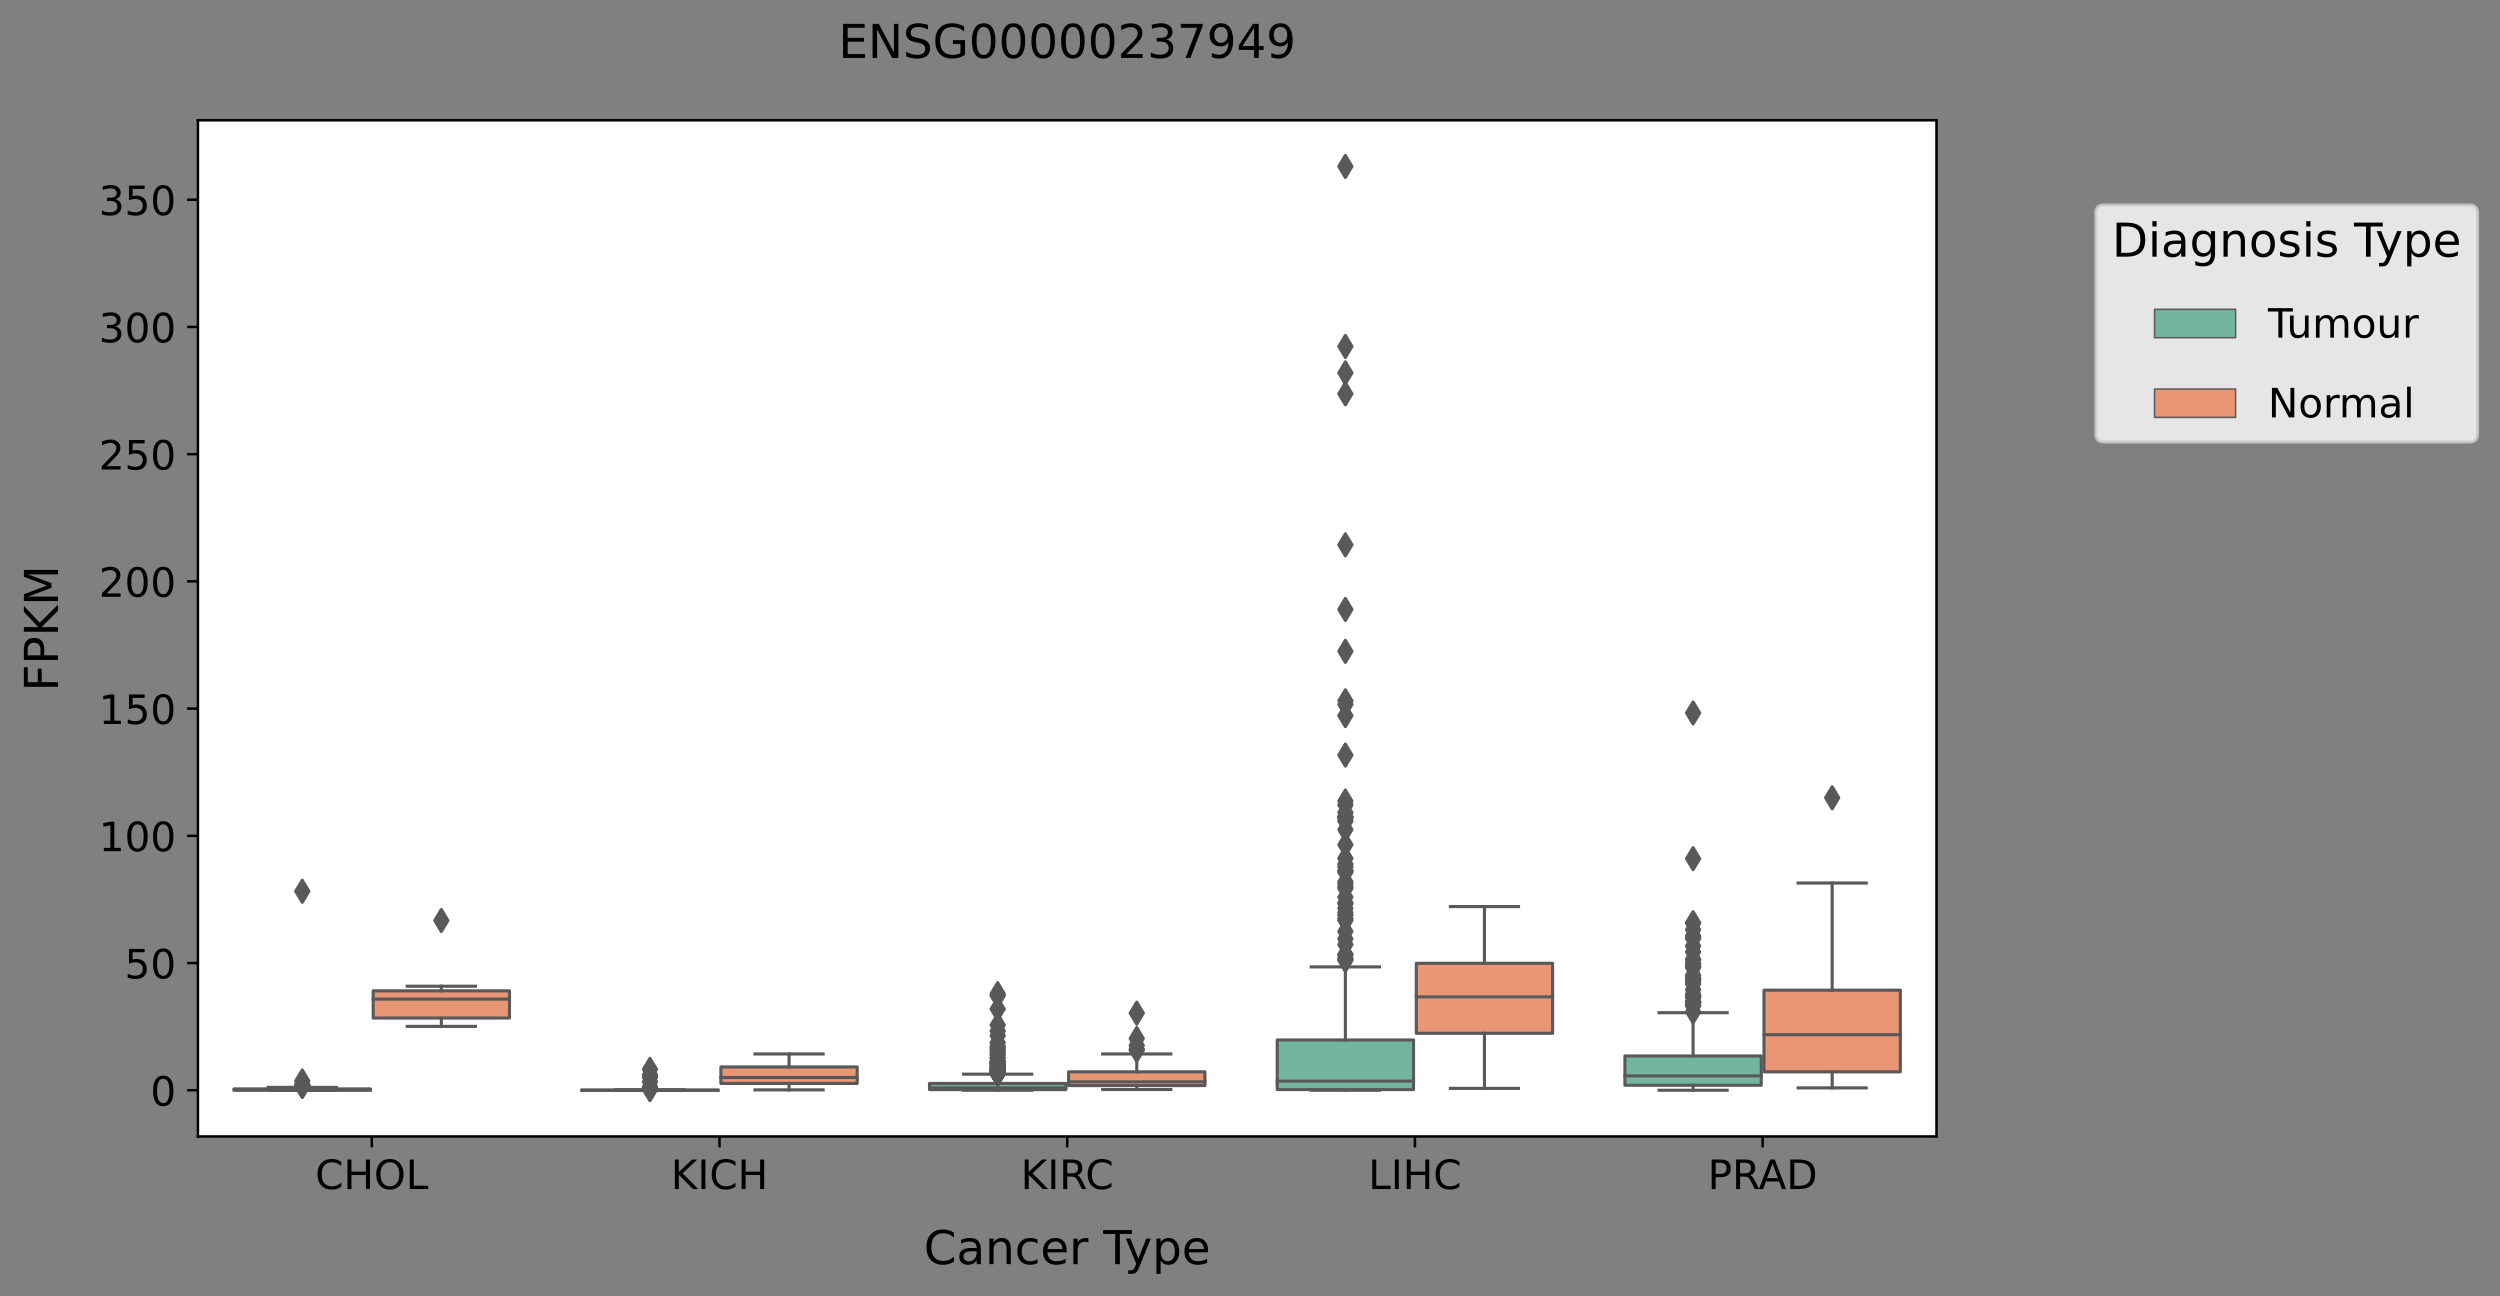 <?xml version="1.0" encoding="utf-8" standalone="no"?>
<!DOCTYPE svg PUBLIC "-//W3C//DTD SVG 1.1//EN"
  "http://www.w3.org/Graphics/SVG/1.1/DTD/svg11.dtd">
<!-- Created with matplotlib (https://matplotlib.org/) -->
<svg height="416.056pt" version="1.1" viewBox="0 0 802.398 416.056" width="802.398pt" xmlns="http://www.w3.org/2000/svg" xmlns:xlink="http://www.w3.org/1999/xlink">
 <rect x="0" y="0" width="802.398" height="416.056" fill="#808080" stroke="none"/>
 <defs>
  <style type="text/css">*{stroke-linecap:butt;stroke-linejoin:round;}</style>
 </defs>
 <g id="figure_1">
  <g id="patch_1">
   <path d="M 0 416.056 
L 802.398 416.056 
L 802.398 0 
L 0 0 
z
" style="fill:none;"/>
  </g>
  <g id="axes_1">
   <g id="patch_2">
    <path d="M 63.531 364.758 
L 621.531 364.758 
L 621.531 38.598 
L 63.531 38.598 
z
" style="fill:#ffffff;"/>
   </g>
   <g id="patch_3">
    <path clip-path="url(#p7cd3b9d5e6)" d="M 75.137 349.905 
L 118.885 349.905 
L 118.885 349.492 
L 75.137 349.492 
L 75.137 349.905 
z
" style="fill:#72b6a1;stroke:#595959;stroke-linejoin:miter;"/>
   </g>
   <g id="patch_4">
    <path clip-path="url(#p7cd3b9d5e6)" d="M 119.777 326.745 
L 163.525 326.745 
L 163.525 318.019 
L 119.777 318.019 
L 119.777 326.745 
z
" style="fill:#e99675;stroke:#595959;stroke-linejoin:miter;"/>
   </g>
   <g id="patch_5">
    <path clip-path="url(#p7cd3b9d5e6)" d="M 186.737 349.932 
L 230.485 349.932 
L 230.485 349.856 
L 186.737 349.856 
L 186.737 349.932 
z
" style="fill:#72b6a1;stroke:#595959;stroke-linejoin:miter;"/>
   </g>
   <g id="patch_6">
    <path clip-path="url(#p7cd3b9d5e6)" d="M 231.377 347.745 
L 275.125 347.745 
L 275.125 342.456 
L 231.377 342.456 
L 231.377 347.745 
z
" style="fill:#e99675;stroke:#595959;stroke-linejoin:miter;"/>
   </g>
   <g id="patch_7">
    <path clip-path="url(#p7cd3b9d5e6)" d="M 298.337 349.733 
L 342.085 349.733 
L 342.085 347.741 
L 298.337 347.741 
L 298.337 349.733 
z
" style="fill:#72b6a1;stroke:#595959;stroke-linejoin:miter;"/>
   </g>
   <g id="patch_8">
    <path clip-path="url(#p7cd3b9d5e6)" d="M 342.977 348.418 
L 386.725 348.418 
L 386.725 344.011 
L 342.977 344.011 
L 342.977 348.418 
z
" style="fill:#e99675;stroke:#595959;stroke-linejoin:miter;"/>
   </g>
   <g id="patch_9">
    <path clip-path="url(#p7cd3b9d5e6)" d="M 409.937 349.718 
L 453.685 349.718 
L 453.685 333.78 
L 409.937 333.78 
L 409.937 349.718 
z
" style="fill:#72b6a1;stroke:#595959;stroke-linejoin:miter;"/>
   </g>
   <g id="patch_10">
    <path clip-path="url(#p7cd3b9d5e6)" d="M 454.577 331.654 
L 498.325 331.654 
L 498.325 309.187 
L 454.577 309.187 
L 454.577 331.654 
z
" style="fill:#e99675;stroke:#595959;stroke-linejoin:miter;"/>
   </g>
   <g id="patch_11">
    <path clip-path="url(#p7cd3b9d5e6)" d="M 521.537 348.326 
L 565.285 348.326 
L 565.285 338.929 
L 521.537 338.929 
L 521.537 348.326 
z
" style="fill:#72b6a1;stroke:#595959;stroke-linejoin:miter;"/>
   </g>
   <g id="patch_12">
    <path clip-path="url(#p7cd3b9d5e6)" d="M 566.177 344.016 
L 609.925 344.016 
L 609.925 317.802 
L 566.177 317.802 
L 566.177 344.016 
z
" style="fill:#e99675;stroke:#595959;stroke-linejoin:miter;"/>
   </g>
   <g id="patch_13">
    <path clip-path="url(#p7cd3b9d5e6)" d="M 119.331 349.932 
L 119.331 349.932 
L 119.331 349.932 
L 119.331 349.932 
z
" style="fill:#72b6a1;stroke:#595959;stroke-linejoin:miter;stroke-width:0.5;"/>
   </g>
   <g id="patch_14">
    <path clip-path="url(#p7cd3b9d5e6)" d="M 119.331 349.932 
L 119.331 349.932 
L 119.331 349.932 
L 119.331 349.932 
z
" style="fill:#e99675;stroke:#595959;stroke-linejoin:miter;stroke-width:0.5;"/>
   </g>
   <g id="matplotlib.axis_1">
    <g id="xtick_1">
     <g id="line2d_1">
      <defs>
       <path d="M 0 0 
L 0 3.5 
" id="m4499b70fcc" style="stroke:#000000;stroke-width:0.8;"/>
      </defs>
      <g>
       <use style="stroke:#000000;stroke-width:0.8;" x="119.331" xlink:href="#m4499b70fcc" y="364.758"/>
      </g>
     </g>
     <g id="text_1">
      <!-- CHOL -->
      <g transform="translate(101.165 381.636)scale(0.13 -0.13)">
       <defs>
        <path d="M 64.406 67.281 
L 64.406 56.891 
Q 59.422 61.531 53.781 63.812 
Q 48.141 66.109 41.797 66.109 
Q 29.297 66.109 22.656 58.469 
Q 16.016 50.828 16.016 36.375 
Q 16.016 21.969 22.656 14.328 
Q 29.297 6.688 41.797 6.688 
Q 48.141 6.688 53.781 8.984 
Q 59.422 11.281 64.406 15.922 
L 64.406 5.609 
Q 59.234 2.094 53.438 0.328 
Q 47.656 -1.422 41.219 -1.422 
Q 24.656 -1.422 15.125 8.703 
Q 5.609 18.844 5.609 36.375 
Q 5.609 53.953 15.125 64.078 
Q 24.656 74.219 41.219 74.219 
Q 47.75 74.219 53.531 72.484 
Q 59.328 70.75 64.406 67.281 
z
" id="DejaVuSans-67"/>
        <path d="M 9.812 72.906 
L 19.672 72.906 
L 19.672 43.016 
L 55.516 43.016 
L 55.516 72.906 
L 65.375 72.906 
L 65.375 0 
L 55.516 0 
L 55.516 34.719 
L 19.672 34.719 
L 19.672 0 
L 9.812 0 
z
" id="DejaVuSans-72"/>
        <path d="M 39.406 66.219 
Q 28.656 66.219 22.328 58.203 
Q 16.016 50.203 16.016 36.375 
Q 16.016 22.609 22.328 14.594 
Q 28.656 6.594 39.406 6.594 
Q 50.141 6.594 56.422 14.594 
Q 62.703 22.609 62.703 36.375 
Q 62.703 50.203 56.422 58.203 
Q 50.141 66.219 39.406 66.219 
z
M 39.406 74.219 
Q 54.734 74.219 63.906 63.938 
Q 73.094 53.656 73.094 36.375 
Q 73.094 19.141 63.906 8.859 
Q 54.734 -1.422 39.406 -1.422 
Q 24.031 -1.422 14.812 8.828 
Q 5.609 19.094 5.609 36.375 
Q 5.609 53.656 14.812 63.938 
Q 24.031 74.219 39.406 74.219 
z
" id="DejaVuSans-79"/>
        <path d="M 9.812 72.906 
L 19.672 72.906 
L 19.672 8.297 
L 55.172 8.297 
L 55.172 0 
L 9.812 0 
z
" id="DejaVuSans-76"/>
       </defs>
       <use xlink:href="#DejaVuSans-67"/>
       <use x="69.824" xlink:href="#DejaVuSans-72"/>
       <use x="145.02" xlink:href="#DejaVuSans-79"/>
       <use x="223.73" xlink:href="#DejaVuSans-76"/>
      </g>
     </g>
    </g>
    <g id="xtick_2">
     <g id="line2d_2">
      <g>
       <use style="stroke:#000000;stroke-width:0.8;" x="230.931" xlink:href="#m4499b70fcc" y="364.758"/>
      </g>
     </g>
     <g id="text_2">
      <!-- KICH -->
      <g transform="translate(215.324 381.636)scale(0.13 -0.13)">
       <defs>
        <path d="M 9.812 72.906 
L 19.672 72.906 
L 19.672 42.094 
L 52.391 72.906 
L 65.094 72.906 
L 28.906 38.922 
L 67.672 0 
L 54.688 0 
L 19.672 35.109 
L 19.672 0 
L 9.812 0 
z
" id="DejaVuSans-75"/>
        <path d="M 9.812 72.906 
L 19.672 72.906 
L 19.672 0 
L 9.812 0 
z
" id="DejaVuSans-73"/>
       </defs>
       <use xlink:href="#DejaVuSans-75"/>
       <use x="65.576" xlink:href="#DejaVuSans-73"/>
       <use x="95.068" xlink:href="#DejaVuSans-67"/>
       <use x="164.893" xlink:href="#DejaVuSans-72"/>
      </g>
     </g>
    </g>
    <g id="xtick_3">
     <g id="line2d_3">
      <g>
       <use style="stroke:#000000;stroke-width:0.8;" x="342.531" xlink:href="#m4499b70fcc" y="364.758"/>
      </g>
     </g>
     <g id="text_3">
      <!-- KIRC -->
      <g transform="translate(327.621 381.636)scale(0.13 -0.13)">
       <defs>
        <path d="M 44.391 34.188 
Q 47.562 33.109 50.562 29.594 
Q 53.562 26.078 56.594 19.922 
L 66.609 0 
L 56 0 
L 46.688 18.703 
Q 43.062 26.031 39.672 28.422 
Q 36.281 30.812 30.422 30.812 
L 19.672 30.812 
L 19.672 0 
L 9.812 0 
L 9.812 72.906 
L 32.078 72.906 
Q 44.578 72.906 50.734 67.672 
Q 56.891 62.453 56.891 51.906 
Q 56.891 45.016 53.688 40.469 
Q 50.484 35.938 44.391 34.188 
z
M 19.672 64.797 
L 19.672 38.922 
L 32.078 38.922 
Q 39.203 38.922 42.844 42.219 
Q 46.484 45.516 46.484 51.906 
Q 46.484 58.297 42.844 61.547 
Q 39.203 64.797 32.078 64.797 
z
" id="DejaVuSans-82"/>
       </defs>
       <use xlink:href="#DejaVuSans-75"/>
       <use x="65.576" xlink:href="#DejaVuSans-73"/>
       <use x="95.068" xlink:href="#DejaVuSans-82"/>
       <use x="159.551" xlink:href="#DejaVuSans-67"/>
      </g>
     </g>
    </g>
    <g id="xtick_4">
     <g id="line2d_4">
      <g>
       <use style="stroke:#000000;stroke-width:0.8;" x="454.131" xlink:href="#m4499b70fcc" y="364.758"/>
      </g>
     </g>
     <g id="text_4">
      <!-- LIHC -->
      <g transform="translate(439.165 381.636)scale(0.13 -0.13)">
       <use xlink:href="#DejaVuSans-76"/>
       <use x="55.713" xlink:href="#DejaVuSans-73"/>
       <use x="85.205" xlink:href="#DejaVuSans-72"/>
       <use x="160.4" xlink:href="#DejaVuSans-67"/>
      </g>
     </g>
    </g>
    <g id="xtick_5">
     <g id="line2d_5">
      <g>
       <use style="stroke:#000000;stroke-width:0.8;" x="565.731" xlink:href="#m4499b70fcc" y="364.758"/>
      </g>
     </g>
     <g id="text_5">
      <!-- PRAD -->
      <g transform="translate(548.104 381.636)scale(0.13 -0.13)">
       <defs>
        <path d="M 19.672 64.797 
L 19.672 37.406 
L 32.078 37.406 
Q 38.969 37.406 42.719 40.969 
Q 46.484 44.531 46.484 51.125 
Q 46.484 57.672 42.719 61.234 
Q 38.969 64.797 32.078 64.797 
z
M 9.812 72.906 
L 32.078 72.906 
Q 44.344 72.906 50.609 67.359 
Q 56.891 61.812 56.891 51.125 
Q 56.891 40.328 50.609 34.812 
Q 44.344 29.297 32.078 29.297 
L 19.672 29.297 
L 19.672 0 
L 9.812 0 
z
" id="DejaVuSans-80"/>
        <path d="M 34.188 63.188 
L 20.797 26.906 
L 47.609 26.906 
z
M 28.609 72.906 
L 39.797 72.906 
L 67.578 0 
L 57.328 0 
L 50.688 18.703 
L 17.828 18.703 
L 11.188 0 
L 0.781 0 
z
" id="DejaVuSans-65"/>
        <path d="M 19.672 64.797 
L 19.672 8.109 
L 31.594 8.109 
Q 46.688 8.109 53.688 14.938 
Q 60.688 21.781 60.688 36.531 
Q 60.688 51.172 53.688 57.984 
Q 46.688 64.797 31.594 64.797 
z
M 9.812 72.906 
L 30.078 72.906 
Q 51.266 72.906 61.172 64.094 
Q 71.094 55.281 71.094 36.531 
Q 71.094 17.672 61.125 8.828 
Q 51.172 0 30.078 0 
L 9.812 0 
z
" id="DejaVuSans-68"/>
       </defs>
       <use xlink:href="#DejaVuSans-80"/>
       <use x="60.303" xlink:href="#DejaVuSans-82"/>
       <use x="125.785" xlink:href="#DejaVuSans-65"/>
       <use x="194.193" xlink:href="#DejaVuSans-68"/>
      </g>
     </g>
    </g>
    <g id="text_6">
     <!-- Cancer Type -->
     <g transform="translate(296.515 405.737)scale(0.15 -0.15)">
      <defs>
       <path d="M 34.281 27.484 
Q 23.391 27.484 19.188 25 
Q 14.984 22.516 14.984 16.5 
Q 14.984 11.719 18.141 8.906 
Q 21.297 6.109 26.703 6.109 
Q 34.188 6.109 38.703 11.406 
Q 43.219 16.703 43.219 25.484 
L 43.219 27.484 
z
M 52.203 31.203 
L 52.203 0 
L 43.219 0 
L 43.219 8.297 
Q 40.141 3.328 35.547 0.953 
Q 30.953 -1.422 24.312 -1.422 
Q 15.922 -1.422 10.953 3.297 
Q 6 8.016 6 15.922 
Q 6 25.141 12.172 29.828 
Q 18.359 34.516 30.609 34.516 
L 43.219 34.516 
L 43.219 35.406 
Q 43.219 41.609 39.141 45 
Q 35.062 48.391 27.688 48.391 
Q 23 48.391 18.547 47.266 
Q 14.109 46.141 10.016 43.891 
L 10.016 52.203 
Q 14.938 54.109 19.578 55.047 
Q 24.219 56 28.609 56 
Q 40.484 56 46.344 49.844 
Q 52.203 43.703 52.203 31.203 
z
" id="DejaVuSans-97"/>
       <path d="M 54.891 33.016 
L 54.891 0 
L 45.906 0 
L 45.906 32.719 
Q 45.906 40.484 42.875 44.328 
Q 39.844 48.188 33.797 48.188 
Q 26.516 48.188 22.312 43.547 
Q 18.109 38.922 18.109 30.906 
L 18.109 0 
L 9.078 0 
L 9.078 54.688 
L 18.109 54.688 
L 18.109 46.188 
Q 21.344 51.125 25.703 53.562 
Q 30.078 56 35.797 56 
Q 45.219 56 50.047 50.172 
Q 54.891 44.344 54.891 33.016 
z
" id="DejaVuSans-110"/>
       <path d="M 48.781 52.594 
L 48.781 44.188 
Q 44.969 46.297 41.141 47.344 
Q 37.312 48.391 33.406 48.391 
Q 24.656 48.391 19.812 42.844 
Q 14.984 37.312 14.984 27.297 
Q 14.984 17.281 19.812 11.734 
Q 24.656 6.203 33.406 6.203 
Q 37.312 6.203 41.141 7.25 
Q 44.969 8.297 48.781 10.406 
L 48.781 2.094 
Q 45.016 0.344 40.984 -0.531 
Q 36.969 -1.422 32.422 -1.422 
Q 20.062 -1.422 12.781 6.344 
Q 5.516 14.109 5.516 27.297 
Q 5.516 40.672 12.859 48.328 
Q 20.219 56 33.016 56 
Q 37.156 56 41.109 55.141 
Q 45.062 54.297 48.781 52.594 
z
" id="DejaVuSans-99"/>
       <path d="M 56.203 29.594 
L 56.203 25.203 
L 14.891 25.203 
Q 15.484 15.922 20.484 11.062 
Q 25.484 6.203 34.422 6.203 
Q 39.594 6.203 44.453 7.469 
Q 49.312 8.734 54.109 11.281 
L 54.109 2.781 
Q 49.266 0.734 44.188 -0.344 
Q 39.109 -1.422 33.891 -1.422 
Q 20.797 -1.422 13.156 6.188 
Q 5.516 13.812 5.516 26.812 
Q 5.516 40.234 12.766 48.109 
Q 20.016 56 32.328 56 
Q 43.359 56 49.781 48.891 
Q 56.203 41.797 56.203 29.594 
z
M 47.219 32.234 
Q 47.125 39.594 43.094 43.984 
Q 39.062 48.391 32.422 48.391 
Q 24.906 48.391 20.391 44.141 
Q 15.875 39.891 15.188 32.172 
z
" id="DejaVuSans-101"/>
       <path d="M 41.109 46.297 
Q 39.594 47.172 37.812 47.578 
Q 36.031 48 33.891 48 
Q 26.266 48 22.188 43.047 
Q 18.109 38.094 18.109 28.812 
L 18.109 0 
L 9.078 0 
L 9.078 54.688 
L 18.109 54.688 
L 18.109 46.188 
Q 20.953 51.172 25.484 53.578 
Q 30.031 56 36.531 56 
Q 37.453 56 38.578 55.875 
Q 39.703 55.766 41.062 55.516 
z
" id="DejaVuSans-114"/>
       <path id="DejaVuSans-32"/>
       <path d="M -0.297 72.906 
L 61.375 72.906 
L 61.375 64.594 
L 35.5 64.594 
L 35.5 0 
L 25.594 0 
L 25.594 64.594 
L -0.297 64.594 
z
" id="DejaVuSans-84"/>
       <path d="M 32.172 -5.078 
Q 28.375 -14.844 24.75 -17.812 
Q 21.141 -20.797 15.094 -20.797 
L 7.906 -20.797 
L 7.906 -13.281 
L 13.188 -13.281 
Q 16.891 -13.281 18.938 -11.516 
Q 21 -9.766 23.484 -3.219 
L 25.094 0.875 
L 2.984 54.688 
L 12.5 54.688 
L 29.594 11.922 
L 46.688 54.688 
L 56.203 54.688 
z
" id="DejaVuSans-121"/>
       <path d="M 18.109 8.203 
L 18.109 -20.797 
L 9.078 -20.797 
L 9.078 54.688 
L 18.109 54.688 
L 18.109 46.391 
Q 20.953 51.266 25.266 53.625 
Q 29.594 56 35.594 56 
Q 45.562 56 51.781 48.094 
Q 58.016 40.188 58.016 27.297 
Q 58.016 14.406 51.781 6.484 
Q 45.562 -1.422 35.594 -1.422 
Q 29.594 -1.422 25.266 0.953 
Q 20.953 3.328 18.109 8.203 
z
M 48.688 27.297 
Q 48.688 37.203 44.609 42.844 
Q 40.531 48.484 33.406 48.484 
Q 26.266 48.484 22.188 42.844 
Q 18.109 37.203 18.109 27.297 
Q 18.109 17.391 22.188 11.75 
Q 26.266 6.109 33.406 6.109 
Q 40.531 6.109 44.609 11.75 
Q 48.688 17.391 48.688 27.297 
z
" id="DejaVuSans-112"/>
      </defs>
      <use xlink:href="#DejaVuSans-67"/>
      <use x="69.824" xlink:href="#DejaVuSans-97"/>
      <use x="131.104" xlink:href="#DejaVuSans-110"/>
      <use x="194.482" xlink:href="#DejaVuSans-99"/>
      <use x="249.463" xlink:href="#DejaVuSans-101"/>
      <use x="310.986" xlink:href="#DejaVuSans-114"/>
      <use x="352.1" xlink:href="#DejaVuSans-32"/>
      <use x="383.887" xlink:href="#DejaVuSans-84"/>
      <use x="429.346" xlink:href="#DejaVuSans-121"/>
      <use x="488.525" xlink:href="#DejaVuSans-112"/>
      <use x="552.002" xlink:href="#DejaVuSans-101"/>
     </g>
    </g>
   </g>
   <g id="matplotlib.axis_2">
    <g id="ytick_1">
     <g id="line2d_6">
      <defs>
       <path d="M 0 0 
L -3.5 0 
" id="m1b98b4b7a9" style="stroke:#000000;stroke-width:0.8;"/>
      </defs>
      <g>
       <use style="stroke:#000000;stroke-width:0.8;" x="63.531" xlink:href="#m1b98b4b7a9" y="349.932"/>
      </g>
     </g>
     <g id="text_7">
      <!-- 0 -->
      <g transform="translate(48.26 354.871)scale(0.13 -0.13)">
       <defs>
        <path d="M 31.781 66.406 
Q 24.172 66.406 20.328 58.906 
Q 16.5 51.422 16.5 36.375 
Q 16.5 21.391 20.328 13.891 
Q 24.172 6.391 31.781 6.391 
Q 39.453 6.391 43.281 13.891 
Q 47.125 21.391 47.125 36.375 
Q 47.125 51.422 43.281 58.906 
Q 39.453 66.406 31.781 66.406 
z
M 31.781 74.219 
Q 44.047 74.219 50.516 64.516 
Q 56.984 54.828 56.984 36.375 
Q 56.984 17.969 50.516 8.266 
Q 44.047 -1.422 31.781 -1.422 
Q 19.531 -1.422 13.062 8.266 
Q 6.594 17.969 6.594 36.375 
Q 6.594 54.828 13.062 64.516 
Q 19.531 74.219 31.781 74.219 
z
" id="DejaVuSans-48"/>
       </defs>
       <use xlink:href="#DejaVuSans-48"/>
      </g>
     </g>
    </g>
    <g id="ytick_2">
     <g id="line2d_7">
      <g>
       <use style="stroke:#000000;stroke-width:0.8;" x="63.531" xlink:href="#m1b98b4b7a9" y="309.1"/>
      </g>
     </g>
     <g id="text_8">
      <!-- 50 -->
      <g transform="translate(39.988 314.039)scale(0.13 -0.13)">
       <defs>
        <path d="M 10.797 72.906 
L 49.516 72.906 
L 49.516 64.594 
L 19.828 64.594 
L 19.828 46.734 
Q 21.969 47.469 24.109 47.828 
Q 26.266 48.188 28.422 48.188 
Q 40.625 48.188 47.75 41.5 
Q 54.891 34.812 54.891 23.391 
Q 54.891 11.625 47.562 5.094 
Q 40.234 -1.422 26.906 -1.422 
Q 22.312 -1.422 17.547 -0.641 
Q 12.797 0.141 7.719 1.703 
L 7.719 11.625 
Q 12.109 9.234 16.797 8.062 
Q 21.484 6.891 26.703 6.891 
Q 35.156 6.891 40.078 11.328 
Q 45.016 15.766 45.016 23.391 
Q 45.016 31 40.078 35.438 
Q 35.156 39.891 26.703 39.891 
Q 22.75 39.891 18.812 39.016 
Q 14.891 38.141 10.797 36.281 
z
" id="DejaVuSans-53"/>
       </defs>
       <use xlink:href="#DejaVuSans-53"/>
       <use x="63.623" xlink:href="#DejaVuSans-48"/>
      </g>
     </g>
    </g>
    <g id="ytick_3">
     <g id="line2d_8">
      <g>
       <use style="stroke:#000000;stroke-width:0.8;" x="63.531" xlink:href="#m1b98b4b7a9" y="268.267"/>
      </g>
     </g>
     <g id="text_9">
      <!-- 100 -->
      <g transform="translate(31.717 273.206)scale(0.13 -0.13)">
       <defs>
        <path d="M 12.406 8.297 
L 28.516 8.297 
L 28.516 63.922 
L 10.984 60.406 
L 10.984 69.391 
L 28.422 72.906 
L 38.281 72.906 
L 38.281 8.297 
L 54.391 8.297 
L 54.391 0 
L 12.406 0 
z
" id="DejaVuSans-49"/>
       </defs>
       <use xlink:href="#DejaVuSans-49"/>
       <use x="63.623" xlink:href="#DejaVuSans-48"/>
       <use x="127.246" xlink:href="#DejaVuSans-48"/>
      </g>
     </g>
    </g>
    <g id="ytick_4">
     <g id="line2d_9">
      <g>
       <use style="stroke:#000000;stroke-width:0.8;" x="63.531" xlink:href="#m1b98b4b7a9" y="227.435"/>
      </g>
     </g>
     <g id="text_10">
      <!-- 150 -->
      <g transform="translate(31.717 232.374)scale(0.13 -0.13)">
       <use xlink:href="#DejaVuSans-49"/>
       <use x="63.623" xlink:href="#DejaVuSans-53"/>
       <use x="127.246" xlink:href="#DejaVuSans-48"/>
      </g>
     </g>
    </g>
    <g id="ytick_5">
     <g id="line2d_10">
      <g>
       <use style="stroke:#000000;stroke-width:0.8;" x="63.531" xlink:href="#m1b98b4b7a9" y="186.602"/>
      </g>
     </g>
     <g id="text_11">
      <!-- 200 -->
      <g transform="translate(31.717 191.541)scale(0.13 -0.13)">
       <defs>
        <path d="M 19.188 8.297 
L 53.609 8.297 
L 53.609 0 
L 7.328 0 
L 7.328 8.297 
Q 12.938 14.109 22.625 23.891 
Q 32.328 33.688 34.812 36.531 
Q 39.547 41.844 41.422 45.531 
Q 43.312 49.219 43.312 52.781 
Q 43.312 58.594 39.234 62.25 
Q 35.156 65.922 28.609 65.922 
Q 23.969 65.922 18.812 64.312 
Q 13.672 62.703 7.812 59.422 
L 7.812 69.391 
Q 13.766 71.781 18.938 73 
Q 24.125 74.219 28.422 74.219 
Q 39.75 74.219 46.484 68.547 
Q 53.219 62.891 53.219 53.422 
Q 53.219 48.922 51.531 44.891 
Q 49.859 40.875 45.406 35.406 
Q 44.188 33.984 37.641 27.219 
Q 31.109 20.453 19.188 8.297 
z
" id="DejaVuSans-50"/>
       </defs>
       <use xlink:href="#DejaVuSans-50"/>
       <use x="63.623" xlink:href="#DejaVuSans-48"/>
       <use x="127.246" xlink:href="#DejaVuSans-48"/>
      </g>
     </g>
    </g>
    <g id="ytick_6">
     <g id="line2d_11">
      <g>
       <use style="stroke:#000000;stroke-width:0.8;" x="63.531" xlink:href="#m1b98b4b7a9" y="145.77"/>
      </g>
     </g>
     <g id="text_12">
      <!-- 250 -->
      <g transform="translate(31.717 150.709)scale(0.13 -0.13)">
       <use xlink:href="#DejaVuSans-50"/>
       <use x="63.623" xlink:href="#DejaVuSans-53"/>
       <use x="127.246" xlink:href="#DejaVuSans-48"/>
      </g>
     </g>
    </g>
    <g id="ytick_7">
     <g id="line2d_12">
      <g>
       <use style="stroke:#000000;stroke-width:0.8;" x="63.531" xlink:href="#m1b98b4b7a9" y="104.937"/>
      </g>
     </g>
     <g id="text_13">
      <!-- 300 -->
      <g transform="translate(31.717 109.876)scale(0.13 -0.13)">
       <defs>
        <path d="M 40.578 39.312 
Q 47.656 37.797 51.625 33 
Q 55.609 28.219 55.609 21.188 
Q 55.609 10.406 48.188 4.484 
Q 40.766 -1.422 27.094 -1.422 
Q 22.516 -1.422 17.656 -0.516 
Q 12.797 0.391 7.625 2.203 
L 7.625 11.719 
Q 11.719 9.328 16.594 8.109 
Q 21.484 6.891 26.812 6.891 
Q 36.078 6.891 40.938 10.547 
Q 45.797 14.203 45.797 21.188 
Q 45.797 27.641 41.281 31.266 
Q 36.766 34.906 28.719 34.906 
L 20.219 34.906 
L 20.219 43.016 
L 29.109 43.016 
Q 36.375 43.016 40.234 45.922 
Q 44.094 48.828 44.094 54.297 
Q 44.094 59.906 40.109 62.906 
Q 36.141 65.922 28.719 65.922 
Q 24.656 65.922 20.016 65.031 
Q 15.375 64.156 9.812 62.312 
L 9.812 71.094 
Q 15.438 72.656 20.344 73.438 
Q 25.25 74.219 29.594 74.219 
Q 40.828 74.219 47.359 69.109 
Q 53.906 64.016 53.906 55.328 
Q 53.906 49.266 50.438 45.094 
Q 46.969 40.922 40.578 39.312 
z
" id="DejaVuSans-51"/>
       </defs>
       <use xlink:href="#DejaVuSans-51"/>
       <use x="63.623" xlink:href="#DejaVuSans-48"/>
       <use x="127.246" xlink:href="#DejaVuSans-48"/>
      </g>
     </g>
    </g>
    <g id="ytick_8">
     <g id="line2d_13">
      <g>
       <use style="stroke:#000000;stroke-width:0.8;" x="63.531" xlink:href="#m1b98b4b7a9" y="64.105"/>
      </g>
     </g>
     <g id="text_14">
      <!-- 350 -->
      <g transform="translate(31.717 69.044)scale(0.13 -0.13)">
       <use xlink:href="#DejaVuSans-51"/>
       <use x="63.623" xlink:href="#DejaVuSans-53"/>
       <use x="127.246" xlink:href="#DejaVuSans-48"/>
      </g>
     </g>
    </g>
    <g id="text_15">
     <!-- FPKM -->
     <g transform="translate(18.598 221.903)rotate(-90)scale(0.15 -0.15)">
      <defs>
       <path d="M 9.812 72.906 
L 51.703 72.906 
L 51.703 64.594 
L 19.672 64.594 
L 19.672 43.109 
L 48.578 43.109 
L 48.578 34.812 
L 19.672 34.812 
L 19.672 0 
L 9.812 0 
z
" id="DejaVuSans-70"/>
       <path d="M 9.812 72.906 
L 24.516 72.906 
L 43.109 23.297 
L 61.812 72.906 
L 76.516 72.906 
L 76.516 0 
L 66.891 0 
L 66.891 64.016 
L 48.094 14.016 
L 38.188 14.016 
L 19.391 64.016 
L 19.391 0 
L 9.812 0 
z
" id="DejaVuSans-77"/>
      </defs>
      <use xlink:href="#DejaVuSans-70"/>
      <use x="57.52" xlink:href="#DejaVuSans-80"/>
      <use x="117.822" xlink:href="#DejaVuSans-75"/>
      <use x="183.398" xlink:href="#DejaVuSans-77"/>
     </g>
    </g>
   </g>
   <g id="line2d_14">
    <path clip-path="url(#p7cd3b9d5e6)" d="M 97.011 349.905 
L 97.011 349.932 
" style="fill:none;stroke:#595959;stroke-linecap:square;"/>
   </g>
   <g id="line2d_15">
    <path clip-path="url(#p7cd3b9d5e6)" d="M 97.011 349.492 
L 97.011 349.007 
" style="fill:none;stroke:#595959;stroke-linecap:square;"/>
   </g>
   <g id="line2d_16">
    <path clip-path="url(#p7cd3b9d5e6)" d="M 86.074 349.932 
L 107.948 349.932 
" style="fill:none;stroke:#595959;stroke-linecap:square;"/>
   </g>
   <g id="line2d_17">
    <path clip-path="url(#p7cd3b9d5e6)" d="M 86.074 349.007 
L 107.948 349.007 
" style="fill:none;stroke:#595959;stroke-linecap:square;"/>
   </g>
   <g id="line2d_18">
    <defs>
     <path d="M -0 3.536 
L 2.121 0 
L -0 -3.536 
L -2.121 -0 
z
" id="mcba73b7b7b" style="stroke:#595959;stroke-linejoin:miter;"/>
    </defs>
    <g clip-path="url(#p7cd3b9d5e6)">
     <use style="fill:#595959;stroke:#595959;stroke-linejoin:miter;" x="97.011" xlink:href="#mcba73b7b7b" y="348.366"/>
     <use style="fill:#595959;stroke:#595959;stroke-linejoin:miter;" x="97.011" xlink:href="#mcba73b7b7b" y="348.474"/>
     <use style="fill:#595959;stroke:#595959;stroke-linejoin:miter;" x="97.011" xlink:href="#mcba73b7b7b" y="348.253"/>
     <use style="fill:#595959;stroke:#595959;stroke-linejoin:miter;" x="97.011" xlink:href="#mcba73b7b7b" y="348.725"/>
     <use style="fill:#595959;stroke:#595959;stroke-linejoin:miter;" x="97.011" xlink:href="#mcba73b7b7b" y="346.947"/>
     <use style="fill:#595959;stroke:#595959;stroke-linejoin:miter;" x="97.011" xlink:href="#mcba73b7b7b" y="286.055"/>
     <use style="fill:#595959;stroke:#595959;stroke-linejoin:miter;" x="97.011" xlink:href="#mcba73b7b7b" y="348.148"/>
    </g>
   </g>
   <g id="line2d_19">
    <path clip-path="url(#p7cd3b9d5e6)" d="M 141.651 326.745 
L 141.651 329.423 
" style="fill:none;stroke:#595959;stroke-linecap:square;"/>
   </g>
   <g id="line2d_20">
    <path clip-path="url(#p7cd3b9d5e6)" d="M 141.651 318.019 
L 141.651 316.544 
" style="fill:none;stroke:#595959;stroke-linecap:square;"/>
   </g>
   <g id="line2d_21">
    <path clip-path="url(#p7cd3b9d5e6)" d="M 130.714 329.423 
L 152.588 329.423 
" style="fill:none;stroke:#595959;stroke-linecap:square;"/>
   </g>
   <g id="line2d_22">
    <path clip-path="url(#p7cd3b9d5e6)" d="M 130.714 316.544 
L 152.588 316.544 
" style="fill:none;stroke:#595959;stroke-linecap:square;"/>
   </g>
   <g id="line2d_23">
    <g clip-path="url(#p7cd3b9d5e6)">
     <use style="fill:#595959;stroke:#595959;stroke-linejoin:miter;" x="141.651" xlink:href="#mcba73b7b7b" y="295.438"/>
    </g>
   </g>
   <g id="line2d_24">
    <path clip-path="url(#p7cd3b9d5e6)" d="M 208.611 349.932 
L 208.611 349.932 
" style="fill:none;stroke:#595959;stroke-linecap:square;"/>
   </g>
   <g id="line2d_25">
    <path clip-path="url(#p7cd3b9d5e6)" d="M 208.611 349.856 
L 208.611 349.794 
" style="fill:none;stroke:#595959;stroke-linecap:square;"/>
   </g>
   <g id="line2d_26">
    <path clip-path="url(#p7cd3b9d5e6)" d="M 197.674 349.932 
L 219.548 349.932 
" style="fill:none;stroke:#595959;stroke-linecap:square;"/>
   </g>
   <g id="line2d_27">
    <path clip-path="url(#p7cd3b9d5e6)" d="M 197.674 349.794 
L 219.548 349.794 
" style="fill:none;stroke:#595959;stroke-linecap:square;"/>
   </g>
   <g id="line2d_28">
    <g clip-path="url(#p7cd3b9d5e6)">
     <use style="fill:#595959;stroke:#595959;stroke-linejoin:miter;" x="208.611" xlink:href="#mcba73b7b7b" y="343.214"/>
     <use style="fill:#595959;stroke:#595959;stroke-linejoin:miter;" x="208.611" xlink:href="#mcba73b7b7b" y="348.974"/>
     <use style="fill:#595959;stroke:#595959;stroke-linejoin:miter;" x="208.611" xlink:href="#mcba73b7b7b" y="349.438"/>
     <use style="fill:#595959;stroke:#595959;stroke-linejoin:miter;" x="208.611" xlink:href="#mcba73b7b7b" y="348.957"/>
     <use style="fill:#595959;stroke:#595959;stroke-linejoin:miter;" x="208.611" xlink:href="#mcba73b7b7b" y="347.206"/>
     <use style="fill:#595959;stroke:#595959;stroke-linejoin:miter;" x="208.611" xlink:href="#mcba73b7b7b" y="345.081"/>
     <use style="fill:#595959;stroke:#595959;stroke-linejoin:miter;" x="208.611" xlink:href="#mcba73b7b7b" y="345.109"/>
     <use style="fill:#595959;stroke:#595959;stroke-linejoin:miter;" x="208.611" xlink:href="#mcba73b7b7b" y="349.588"/>
     <use style="fill:#595959;stroke:#595959;stroke-linejoin:miter;" x="208.611" xlink:href="#mcba73b7b7b" y="349.47"/>
     <use style="fill:#595959;stroke:#595959;stroke-linejoin:miter;" x="208.611" xlink:href="#mcba73b7b7b" y="345.819"/>
     <use style="fill:#595959;stroke:#595959;stroke-linejoin:miter;" x="208.611" xlink:href="#mcba73b7b7b" y="349.669"/>
    </g>
   </g>
   <g id="line2d_29">
    <path clip-path="url(#p7cd3b9d5e6)" d="M 253.251 347.745 
L 253.251 349.805 
" style="fill:none;stroke:#595959;stroke-linecap:square;"/>
   </g>
   <g id="line2d_30">
    <path clip-path="url(#p7cd3b9d5e6)" d="M 253.251 342.456 
L 253.251 338.279 
" style="fill:none;stroke:#595959;stroke-linecap:square;"/>
   </g>
   <g id="line2d_31">
    <path clip-path="url(#p7cd3b9d5e6)" d="M 242.314 349.805 
L 264.188 349.805 
" style="fill:none;stroke:#595959;stroke-linecap:square;"/>
   </g>
   <g id="line2d_32">
    <path clip-path="url(#p7cd3b9d5e6)" d="M 242.314 338.279 
L 264.188 338.279 
" style="fill:none;stroke:#595959;stroke-linecap:square;"/>
   </g>
   <g id="line2d_33"/>
   <g id="line2d_34">
    <path clip-path="url(#p7cd3b9d5e6)" d="M 320.211 349.733 
L 320.211 349.932 
" style="fill:none;stroke:#595959;stroke-linecap:square;"/>
   </g>
   <g id="line2d_35">
    <path clip-path="url(#p7cd3b9d5e6)" d="M 320.211 347.741 
L 320.211 344.765 
" style="fill:none;stroke:#595959;stroke-linecap:square;"/>
   </g>
   <g id="line2d_36">
    <path clip-path="url(#p7cd3b9d5e6)" d="M 309.274 349.932 
L 331.148 349.932 
" style="fill:none;stroke:#595959;stroke-linecap:square;"/>
   </g>
   <g id="line2d_37">
    <path clip-path="url(#p7cd3b9d5e6)" d="M 309.274 344.765 
L 331.148 344.765 
" style="fill:none;stroke:#595959;stroke-linecap:square;"/>
   </g>
   <g id="line2d_38">
    <g clip-path="url(#p7cd3b9d5e6)">
     <use style="fill:#595959;stroke:#595959;stroke-linejoin:miter;" x="320.211" xlink:href="#mcba73b7b7b" y="342.859"/>
     <use style="fill:#595959;stroke:#595959;stroke-linejoin:miter;" x="320.211" xlink:href="#mcba73b7b7b" y="341.316"/>
     <use style="fill:#595959;stroke:#595959;stroke-linejoin:miter;" x="320.211" xlink:href="#mcba73b7b7b" y="344.592"/>
     <use style="fill:#595959;stroke:#595959;stroke-linejoin:miter;" x="320.211" xlink:href="#mcba73b7b7b" y="343.803"/>
     <use style="fill:#595959;stroke:#595959;stroke-linejoin:miter;" x="320.211" xlink:href="#mcba73b7b7b" y="337.143"/>
     <use style="fill:#595959;stroke:#595959;stroke-linejoin:miter;" x="320.211" xlink:href="#mcba73b7b7b" y="341.134"/>
     <use style="fill:#595959;stroke:#595959;stroke-linejoin:miter;" x="320.211" xlink:href="#mcba73b7b7b" y="343.872"/>
     <use style="fill:#595959;stroke:#595959;stroke-linejoin:miter;" x="320.211" xlink:href="#mcba73b7b7b" y="343.757"/>
     <use style="fill:#595959;stroke:#595959;stroke-linejoin:miter;" x="320.211" xlink:href="#mcba73b7b7b" y="344.053"/>
     <use style="fill:#595959;stroke:#595959;stroke-linejoin:miter;" x="320.211" xlink:href="#mcba73b7b7b" y="342.96"/>
     <use style="fill:#595959;stroke:#595959;stroke-linejoin:miter;" x="320.211" xlink:href="#mcba73b7b7b" y="344.603"/>
     <use style="fill:#595959;stroke:#595959;stroke-linejoin:miter;" x="320.211" xlink:href="#mcba73b7b7b" y="338.523"/>
     <use style="fill:#595959;stroke:#595959;stroke-linejoin:miter;" x="320.211" xlink:href="#mcba73b7b7b" y="344.444"/>
     <use style="fill:#595959;stroke:#595959;stroke-linejoin:miter;" x="320.211" xlink:href="#mcba73b7b7b" y="330.89"/>
     <use style="fill:#595959;stroke:#595959;stroke-linejoin:miter;" x="320.211" xlink:href="#mcba73b7b7b" y="341.408"/>
     <use style="fill:#595959;stroke:#595959;stroke-linejoin:miter;" x="320.211" xlink:href="#mcba73b7b7b" y="341.164"/>
     <use style="fill:#595959;stroke:#595959;stroke-linejoin:miter;" x="320.211" xlink:href="#mcba73b7b7b" y="341.653"/>
     <use style="fill:#595959;stroke:#595959;stroke-linejoin:miter;" x="320.211" xlink:href="#mcba73b7b7b" y="337.856"/>
     <use style="fill:#595959;stroke:#595959;stroke-linejoin:miter;" x="320.211" xlink:href="#mcba73b7b7b" y="332.404"/>
     <use style="fill:#595959;stroke:#595959;stroke-linejoin:miter;" x="320.211" xlink:href="#mcba73b7b7b" y="340.572"/>
     <use style="fill:#595959;stroke:#595959;stroke-linejoin:miter;" x="320.211" xlink:href="#mcba73b7b7b" y="318.935"/>
     <use style="fill:#595959;stroke:#595959;stroke-linejoin:miter;" x="320.211" xlink:href="#mcba73b7b7b" y="319.585"/>
     <use style="fill:#595959;stroke:#595959;stroke-linejoin:miter;" x="320.211" xlink:href="#mcba73b7b7b" y="343.749"/>
     <use style="fill:#595959;stroke:#595959;stroke-linejoin:miter;" x="320.211" xlink:href="#mcba73b7b7b" y="342.296"/>
     <use style="fill:#595959;stroke:#595959;stroke-linejoin:miter;" x="320.211" xlink:href="#mcba73b7b7b" y="342.792"/>
     <use style="fill:#595959;stroke:#595959;stroke-linejoin:miter;" x="320.211" xlink:href="#mcba73b7b7b" y="328.979"/>
     <use style="fill:#595959;stroke:#595959;stroke-linejoin:miter;" x="320.211" xlink:href="#mcba73b7b7b" y="338.531"/>
     <use style="fill:#595959;stroke:#595959;stroke-linejoin:miter;" x="320.211" xlink:href="#mcba73b7b7b" y="344.669"/>
     <use style="fill:#595959;stroke:#595959;stroke-linejoin:miter;" x="320.211" xlink:href="#mcba73b7b7b" y="344.561"/>
     <use style="fill:#595959;stroke:#595959;stroke-linejoin:miter;" x="320.211" xlink:href="#mcba73b7b7b" y="344.521"/>
     <use style="fill:#595959;stroke:#595959;stroke-linejoin:miter;" x="320.211" xlink:href="#mcba73b7b7b" y="341.19"/>
     <use style="fill:#595959;stroke:#595959;stroke-linejoin:miter;" x="320.211" xlink:href="#mcba73b7b7b" y="344.499"/>
     <use style="fill:#595959;stroke:#595959;stroke-linejoin:miter;" x="320.211" xlink:href="#mcba73b7b7b" y="344.667"/>
     <use style="fill:#595959;stroke:#595959;stroke-linejoin:miter;" x="320.211" xlink:href="#mcba73b7b7b" y="343.132"/>
     <use style="fill:#595959;stroke:#595959;stroke-linejoin:miter;" x="320.211" xlink:href="#mcba73b7b7b" y="339.555"/>
     <use style="fill:#595959;stroke:#595959;stroke-linejoin:miter;" x="320.211" xlink:href="#mcba73b7b7b" y="340.739"/>
     <use style="fill:#595959;stroke:#595959;stroke-linejoin:miter;" x="320.211" xlink:href="#mcba73b7b7b" y="336.582"/>
     <use style="fill:#595959;stroke:#595959;stroke-linejoin:miter;" x="320.211" xlink:href="#mcba73b7b7b" y="343.519"/>
     <use style="fill:#595959;stroke:#595959;stroke-linejoin:miter;" x="320.211" xlink:href="#mcba73b7b7b" y="342.7"/>
     <use style="fill:#595959;stroke:#595959;stroke-linejoin:miter;" x="320.211" xlink:href="#mcba73b7b7b" y="342.961"/>
     <use style="fill:#595959;stroke:#595959;stroke-linejoin:miter;" x="320.211" xlink:href="#mcba73b7b7b" y="323.842"/>
     <use style="fill:#595959;stroke:#595959;stroke-linejoin:miter;" x="320.211" xlink:href="#mcba73b7b7b" y="342.242"/>
     <use style="fill:#595959;stroke:#595959;stroke-linejoin:miter;" x="320.211" xlink:href="#mcba73b7b7b" y="343.643"/>
     <use style="fill:#595959;stroke:#595959;stroke-linejoin:miter;" x="320.211" xlink:href="#mcba73b7b7b" y="344.036"/>
     <use style="fill:#595959;stroke:#595959;stroke-linejoin:miter;" x="320.211" xlink:href="#mcba73b7b7b" y="343.692"/>
     <use style="fill:#595959;stroke:#595959;stroke-linejoin:miter;" x="320.211" xlink:href="#mcba73b7b7b" y="344.06"/>
     <use style="fill:#595959;stroke:#595959;stroke-linejoin:miter;" x="320.211" xlink:href="#mcba73b7b7b" y="344.36"/>
     <use style="fill:#595959;stroke:#595959;stroke-linejoin:miter;" x="320.211" xlink:href="#mcba73b7b7b" y="344.383"/>
     <use style="fill:#595959;stroke:#595959;stroke-linejoin:miter;" x="320.211" xlink:href="#mcba73b7b7b" y="335.893"/>
     <use style="fill:#595959;stroke:#595959;stroke-linejoin:miter;" x="320.211" xlink:href="#mcba73b7b7b" y="342.542"/>
     <use style="fill:#595959;stroke:#595959;stroke-linejoin:miter;" x="320.211" xlink:href="#mcba73b7b7b" y="335.955"/>
     <use style="fill:#595959;stroke:#595959;stroke-linejoin:miter;" x="320.211" xlink:href="#mcba73b7b7b" y="334.626"/>
     <use style="fill:#595959;stroke:#595959;stroke-linejoin:miter;" x="320.211" xlink:href="#mcba73b7b7b" y="339.57"/>
     <use style="fill:#595959;stroke:#595959;stroke-linejoin:miter;" x="320.211" xlink:href="#mcba73b7b7b" y="341.963"/>
    </g>
   </g>
   <g id="line2d_39">
    <path clip-path="url(#p7cd3b9d5e6)" d="M 364.851 348.418 
L 364.851 349.695 
" style="fill:none;stroke:#595959;stroke-linecap:square;"/>
   </g>
   <g id="line2d_40">
    <path clip-path="url(#p7cd3b9d5e6)" d="M 364.851 344.011 
L 364.851 338.285 
" style="fill:none;stroke:#595959;stroke-linecap:square;"/>
   </g>
   <g id="line2d_41">
    <path clip-path="url(#p7cd3b9d5e6)" d="M 353.914 349.695 
L 375.788 349.695 
" style="fill:none;stroke:#595959;stroke-linecap:square;"/>
   </g>
   <g id="line2d_42">
    <path clip-path="url(#p7cd3b9d5e6)" d="M 353.914 338.285 
L 375.788 338.285 
" style="fill:none;stroke:#595959;stroke-linecap:square;"/>
   </g>
   <g id="line2d_43">
    <g clip-path="url(#p7cd3b9d5e6)">
     <use style="fill:#595959;stroke:#595959;stroke-linejoin:miter;" x="364.851" xlink:href="#mcba73b7b7b" y="336.78"/>
     <use style="fill:#595959;stroke:#595959;stroke-linejoin:miter;" x="364.851" xlink:href="#mcba73b7b7b" y="335.557"/>
     <use style="fill:#595959;stroke:#595959;stroke-linejoin:miter;" x="364.851" xlink:href="#mcba73b7b7b" y="337.101"/>
     <use style="fill:#595959;stroke:#595959;stroke-linejoin:miter;" x="364.851" xlink:href="#mcba73b7b7b" y="325.181"/>
     <use style="fill:#595959;stroke:#595959;stroke-linejoin:miter;" x="364.851" xlink:href="#mcba73b7b7b" y="333.306"/>
    </g>
   </g>
   <g id="line2d_44">
    <path clip-path="url(#p7cd3b9d5e6)" d="M 431.811 349.718 
L 431.811 349.932 
" style="fill:none;stroke:#595959;stroke-linecap:square;"/>
   </g>
   <g id="line2d_45">
    <path clip-path="url(#p7cd3b9d5e6)" d="M 431.811 333.78 
L 431.811 310.34 
" style="fill:none;stroke:#595959;stroke-linecap:square;"/>
   </g>
   <g id="line2d_46">
    <path clip-path="url(#p7cd3b9d5e6)" d="M 420.874 349.932 
L 442.748 349.932 
" style="fill:none;stroke:#595959;stroke-linecap:square;"/>
   </g>
   <g id="line2d_47">
    <path clip-path="url(#p7cd3b9d5e6)" d="M 420.874 310.34 
L 442.748 310.34 
" style="fill:none;stroke:#595959;stroke-linecap:square;"/>
   </g>
   <g id="line2d_48">
    <g clip-path="url(#p7cd3b9d5e6)">
     <use style="fill:#595959;stroke:#595959;stroke-linejoin:miter;" x="431.811" xlink:href="#mcba73b7b7b" y="126.392"/>
     <use style="fill:#595959;stroke:#595959;stroke-linejoin:miter;" x="431.811" xlink:href="#mcba73b7b7b" y="258.349"/>
     <use style="fill:#595959;stroke:#595959;stroke-linejoin:miter;" x="431.811" xlink:href="#mcba73b7b7b" y="285.166"/>
     <use style="fill:#595959;stroke:#595959;stroke-linejoin:miter;" x="431.811" xlink:href="#mcba73b7b7b" y="308.232"/>
     <use style="fill:#595959;stroke:#595959;stroke-linejoin:miter;" x="431.811" xlink:href="#mcba73b7b7b" y="308"/>
     <use style="fill:#595959;stroke:#595959;stroke-linejoin:miter;" x="431.811" xlink:href="#mcba73b7b7b" y="278.231"/>
     <use style="fill:#595959;stroke:#595959;stroke-linejoin:miter;" x="431.811" xlink:href="#mcba73b7b7b" y="283.03"/>
     <use style="fill:#595959;stroke:#595959;stroke-linejoin:miter;" x="431.811" xlink:href="#mcba73b7b7b" y="277.37"/>
     <use style="fill:#595959;stroke:#595959;stroke-linejoin:miter;" x="431.811" xlink:href="#mcba73b7b7b" y="119.678"/>
     <use style="fill:#595959;stroke:#595959;stroke-linejoin:miter;" x="431.811" xlink:href="#mcba73b7b7b" y="271.126"/>
     <use style="fill:#595959;stroke:#595959;stroke-linejoin:miter;" x="431.811" xlink:href="#mcba73b7b7b" y="279.405"/>
     <use style="fill:#595959;stroke:#595959;stroke-linejoin:miter;" x="431.811" xlink:href="#mcba73b7b7b" y="279.954"/>
     <use style="fill:#595959;stroke:#595959;stroke-linejoin:miter;" x="431.811" xlink:href="#mcba73b7b7b" y="262.704"/>
     <use style="fill:#595959;stroke:#595959;stroke-linejoin:miter;" x="431.811" xlink:href="#mcba73b7b7b" y="266.273"/>
     <use style="fill:#595959;stroke:#595959;stroke-linejoin:miter;" x="431.811" xlink:href="#mcba73b7b7b" y="298.955"/>
     <use style="fill:#595959;stroke:#595959;stroke-linejoin:miter;" x="431.811" xlink:href="#mcba73b7b7b" y="262.112"/>
     <use style="fill:#595959;stroke:#595959;stroke-linejoin:miter;" x="431.811" xlink:href="#mcba73b7b7b" y="284.604"/>
     <use style="fill:#595959;stroke:#595959;stroke-linejoin:miter;" x="431.811" xlink:href="#mcba73b7b7b" y="290.082"/>
     <use style="fill:#595959;stroke:#595959;stroke-linejoin:miter;" x="431.811" xlink:href="#mcba73b7b7b" y="260.764"/>
     <use style="fill:#595959;stroke:#595959;stroke-linejoin:miter;" x="431.811" xlink:href="#mcba73b7b7b" y="279.558"/>
     <use style="fill:#595959;stroke:#595959;stroke-linejoin:miter;" x="431.811" xlink:href="#mcba73b7b7b" y="293.755"/>
     <use style="fill:#595959;stroke:#595959;stroke-linejoin:miter;" x="431.811" xlink:href="#mcba73b7b7b" y="295.413"/>
     <use style="fill:#595959;stroke:#595959;stroke-linejoin:miter;" x="431.811" xlink:href="#mcba73b7b7b" y="242.353"/>
     <use style="fill:#595959;stroke:#595959;stroke-linejoin:miter;" x="431.811" xlink:href="#mcba73b7b7b" y="53.423"/>
     <use style="fill:#595959;stroke:#595959;stroke-linejoin:miter;" x="431.811" xlink:href="#mcba73b7b7b" y="257.103"/>
     <use style="fill:#595959;stroke:#595959;stroke-linejoin:miter;" x="431.811" xlink:href="#mcba73b7b7b" y="301.354"/>
     <use style="fill:#595959;stroke:#595959;stroke-linejoin:miter;" x="431.811" xlink:href="#mcba73b7b7b" y="289.769"/>
     <use style="fill:#595959;stroke:#595959;stroke-linejoin:miter;" x="431.811" xlink:href="#mcba73b7b7b" y="283.749"/>
     <use style="fill:#595959;stroke:#595959;stroke-linejoin:miter;" x="431.811" xlink:href="#mcba73b7b7b" y="307.437"/>
     <use style="fill:#595959;stroke:#595959;stroke-linejoin:miter;" x="431.811" xlink:href="#mcba73b7b7b" y="209.039"/>
     <use style="fill:#595959;stroke:#595959;stroke-linejoin:miter;" x="431.811" xlink:href="#mcba73b7b7b" y="306.322"/>
     <use style="fill:#595959;stroke:#595959;stroke-linejoin:miter;" x="431.811" xlink:href="#mcba73b7b7b" y="306.461"/>
     <use style="fill:#595959;stroke:#595959;stroke-linejoin:miter;" x="431.811" xlink:href="#mcba73b7b7b" y="292.949"/>
     <use style="fill:#595959;stroke:#595959;stroke-linejoin:miter;" x="431.811" xlink:href="#mcba73b7b7b" y="294.845"/>
     <use style="fill:#595959;stroke:#595959;stroke-linejoin:miter;" x="431.811" xlink:href="#mcba73b7b7b" y="195.6"/>
     <use style="fill:#595959;stroke:#595959;stroke-linejoin:miter;" x="431.811" xlink:href="#mcba73b7b7b" y="263.536"/>
     <use style="fill:#595959;stroke:#595959;stroke-linejoin:miter;" x="431.811" xlink:href="#mcba73b7b7b" y="229.697"/>
     <use style="fill:#595959;stroke:#595959;stroke-linejoin:miter;" x="431.811" xlink:href="#mcba73b7b7b" y="303.156"/>
     <use style="fill:#595959;stroke:#595959;stroke-linejoin:miter;" x="431.811" xlink:href="#mcba73b7b7b" y="262.149"/>
     <use style="fill:#595959;stroke:#595959;stroke-linejoin:miter;" x="431.811" xlink:href="#mcba73b7b7b" y="111.193"/>
     <use style="fill:#595959;stroke:#595959;stroke-linejoin:miter;" x="431.811" xlink:href="#mcba73b7b7b" y="224.934"/>
     <use style="fill:#595959;stroke:#595959;stroke-linejoin:miter;" x="431.811" xlink:href="#mcba73b7b7b" y="291.572"/>
     <use style="fill:#595959;stroke:#595959;stroke-linejoin:miter;" x="431.811" xlink:href="#mcba73b7b7b" y="275.502"/>
     <use style="fill:#595959;stroke:#595959;stroke-linejoin:miter;" x="431.811" xlink:href="#mcba73b7b7b" y="226.115"/>
     <use style="fill:#595959;stroke:#595959;stroke-linejoin:miter;" x="431.811" xlink:href="#mcba73b7b7b" y="287.956"/>
     <use style="fill:#595959;stroke:#595959;stroke-linejoin:miter;" x="431.811" xlink:href="#mcba73b7b7b" y="174.873"/>
     <use style="fill:#595959;stroke:#595959;stroke-linejoin:miter;" x="431.811" xlink:href="#mcba73b7b7b" y="262.209"/>
    </g>
   </g>
   <g id="line2d_49">
    <path clip-path="url(#p7cd3b9d5e6)" d="M 476.451 331.654 
L 476.451 349.324 
" style="fill:none;stroke:#595959;stroke-linecap:square;"/>
   </g>
   <g id="line2d_50">
    <path clip-path="url(#p7cd3b9d5e6)" d="M 476.451 309.187 
L 476.451 290.972 
" style="fill:none;stroke:#595959;stroke-linecap:square;"/>
   </g>
   <g id="line2d_51">
    <path clip-path="url(#p7cd3b9d5e6)" d="M 465.514 349.324 
L 487.388 349.324 
" style="fill:none;stroke:#595959;stroke-linecap:square;"/>
   </g>
   <g id="line2d_52">
    <path clip-path="url(#p7cd3b9d5e6)" d="M 465.514 290.972 
L 487.388 290.972 
" style="fill:none;stroke:#595959;stroke-linecap:square;"/>
   </g>
   <g id="line2d_53"/>
   <g id="line2d_54">
    <path clip-path="url(#p7cd3b9d5e6)" d="M 543.411 348.326 
L 543.411 349.932 
" style="fill:none;stroke:#595959;stroke-linecap:square;"/>
   </g>
   <g id="line2d_55">
    <path clip-path="url(#p7cd3b9d5e6)" d="M 543.411 338.929 
L 543.411 325.027 
" style="fill:none;stroke:#595959;stroke-linecap:square;"/>
   </g>
   <g id="line2d_56">
    <path clip-path="url(#p7cd3b9d5e6)" d="M 532.474 349.932 
L 554.348 349.932 
" style="fill:none;stroke:#595959;stroke-linecap:square;"/>
   </g>
   <g id="line2d_57">
    <path clip-path="url(#p7cd3b9d5e6)" d="M 532.474 325.027 
L 554.348 325.027 
" style="fill:none;stroke:#595959;stroke-linecap:square;"/>
   </g>
   <g id="line2d_58">
    <g clip-path="url(#p7cd3b9d5e6)">
     <use style="fill:#595959;stroke:#595959;stroke-linejoin:miter;" x="543.411" xlink:href="#mcba73b7b7b" y="314.312"/>
     <use style="fill:#595959;stroke:#595959;stroke-linejoin:miter;" x="543.411" xlink:href="#mcba73b7b7b" y="314.588"/>
     <use style="fill:#595959;stroke:#595959;stroke-linejoin:miter;" x="543.411" xlink:href="#mcba73b7b7b" y="309.099"/>
     <use style="fill:#595959;stroke:#595959;stroke-linejoin:miter;" x="543.411" xlink:href="#mcba73b7b7b" y="309.359"/>
     <use style="fill:#595959;stroke:#595959;stroke-linejoin:miter;" x="543.411" xlink:href="#mcba73b7b7b" y="310.388"/>
     <use style="fill:#595959;stroke:#595959;stroke-linejoin:miter;" x="543.411" xlink:href="#mcba73b7b7b" y="300.398"/>
     <use style="fill:#595959;stroke:#595959;stroke-linejoin:miter;" x="543.411" xlink:href="#mcba73b7b7b" y="320.226"/>
     <use style="fill:#595959;stroke:#595959;stroke-linejoin:miter;" x="543.411" xlink:href="#mcba73b7b7b" y="303.655"/>
     <use style="fill:#595959;stroke:#595959;stroke-linejoin:miter;" x="543.411" xlink:href="#mcba73b7b7b" y="312.971"/>
     <use style="fill:#595959;stroke:#595959;stroke-linejoin:miter;" x="543.411" xlink:href="#mcba73b7b7b" y="319.801"/>
     <use style="fill:#595959;stroke:#595959;stroke-linejoin:miter;" x="543.411" xlink:href="#mcba73b7b7b" y="275.6"/>
     <use style="fill:#595959;stroke:#595959;stroke-linejoin:miter;" x="543.411" xlink:href="#mcba73b7b7b" y="313.951"/>
     <use style="fill:#595959;stroke:#595959;stroke-linejoin:miter;" x="543.411" xlink:href="#mcba73b7b7b" y="315.57"/>
     <use style="fill:#595959;stroke:#595959;stroke-linejoin:miter;" x="543.411" xlink:href="#mcba73b7b7b" y="298.395"/>
     <use style="fill:#595959;stroke:#595959;stroke-linejoin:miter;" x="543.411" xlink:href="#mcba73b7b7b" y="321.888"/>
     <use style="fill:#595959;stroke:#595959;stroke-linejoin:miter;" x="543.411" xlink:href="#mcba73b7b7b" y="305.523"/>
     <use style="fill:#595959;stroke:#595959;stroke-linejoin:miter;" x="543.411" xlink:href="#mcba73b7b7b" y="310.145"/>
     <use style="fill:#595959;stroke:#595959;stroke-linejoin:miter;" x="543.411" xlink:href="#mcba73b7b7b" y="319.67"/>
     <use style="fill:#595959;stroke:#595959;stroke-linejoin:miter;" x="543.411" xlink:href="#mcba73b7b7b" y="321.583"/>
     <use style="fill:#595959;stroke:#595959;stroke-linejoin:miter;" x="543.411" xlink:href="#mcba73b7b7b" y="307.844"/>
     <use style="fill:#595959;stroke:#595959;stroke-linejoin:miter;" x="543.411" xlink:href="#mcba73b7b7b" y="296.218"/>
     <use style="fill:#595959;stroke:#595959;stroke-linejoin:miter;" x="543.411" xlink:href="#mcba73b7b7b" y="310.539"/>
     <use style="fill:#595959;stroke:#595959;stroke-linejoin:miter;" x="543.411" xlink:href="#mcba73b7b7b" y="300.768"/>
     <use style="fill:#595959;stroke:#595959;stroke-linejoin:miter;" x="543.411" xlink:href="#mcba73b7b7b" y="322.649"/>
     <use style="fill:#595959;stroke:#595959;stroke-linejoin:miter;" x="543.411" xlink:href="#mcba73b7b7b" y="321.28"/>
     <use style="fill:#595959;stroke:#595959;stroke-linejoin:miter;" x="543.411" xlink:href="#mcba73b7b7b" y="321.709"/>
     <use style="fill:#595959;stroke:#595959;stroke-linejoin:miter;" x="543.411" xlink:href="#mcba73b7b7b" y="300.887"/>
     <use style="fill:#595959;stroke:#595959;stroke-linejoin:miter;" x="543.411" xlink:href="#mcba73b7b7b" y="314.873"/>
     <use style="fill:#595959;stroke:#595959;stroke-linejoin:miter;" x="543.411" xlink:href="#mcba73b7b7b" y="301.256"/>
     <use style="fill:#595959;stroke:#595959;stroke-linejoin:miter;" x="543.411" xlink:href="#mcba73b7b7b" y="317.678"/>
     <use style="fill:#595959;stroke:#595959;stroke-linejoin:miter;" x="543.411" xlink:href="#mcba73b7b7b" y="296.228"/>
     <use style="fill:#595959;stroke:#595959;stroke-linejoin:miter;" x="543.411" xlink:href="#mcba73b7b7b" y="228.829"/>
     <use style="fill:#595959;stroke:#595959;stroke-linejoin:miter;" x="543.411" xlink:href="#mcba73b7b7b" y="308.129"/>
     <use style="fill:#595959;stroke:#595959;stroke-linejoin:miter;" x="543.411" xlink:href="#mcba73b7b7b" y="315.831"/>
     <use style="fill:#595959;stroke:#595959;stroke-linejoin:miter;" x="543.411" xlink:href="#mcba73b7b7b" y="321.754"/>
     <use style="fill:#595959;stroke:#595959;stroke-linejoin:miter;" x="543.411" xlink:href="#mcba73b7b7b" y="314.007"/>
     <use style="fill:#595959;stroke:#595959;stroke-linejoin:miter;" x="543.411" xlink:href="#mcba73b7b7b" y="322.838"/>
     <use style="fill:#595959;stroke:#595959;stroke-linejoin:miter;" x="543.411" xlink:href="#mcba73b7b7b" y="319.069"/>
     <use style="fill:#595959;stroke:#595959;stroke-linejoin:miter;" x="543.411" xlink:href="#mcba73b7b7b" y="324.772"/>
     <use style="fill:#595959;stroke:#595959;stroke-linejoin:miter;" x="543.411" xlink:href="#mcba73b7b7b" y="319.835"/>
     <use style="fill:#595959;stroke:#595959;stroke-linejoin:miter;" x="543.411" xlink:href="#mcba73b7b7b" y="321.881"/>
     <use style="fill:#595959;stroke:#595959;stroke-linejoin:miter;" x="543.411" xlink:href="#mcba73b7b7b" y="319.494"/>
    </g>
   </g>
   <g id="line2d_59">
    <path clip-path="url(#p7cd3b9d5e6)" d="M 588.051 344.016 
L 588.051 349.166 
" style="fill:none;stroke:#595959;stroke-linecap:square;"/>
   </g>
   <g id="line2d_60">
    <path clip-path="url(#p7cd3b9d5e6)" d="M 588.051 317.802 
L 588.051 283.419 
" style="fill:none;stroke:#595959;stroke-linecap:square;"/>
   </g>
   <g id="line2d_61">
    <path clip-path="url(#p7cd3b9d5e6)" d="M 577.114 349.166 
L 598.988 349.166 
" style="fill:none;stroke:#595959;stroke-linecap:square;"/>
   </g>
   <g id="line2d_62">
    <path clip-path="url(#p7cd3b9d5e6)" d="M 577.114 283.419 
L 598.988 283.419 
" style="fill:none;stroke:#595959;stroke-linecap:square;"/>
   </g>
   <g id="line2d_63">
    <g clip-path="url(#p7cd3b9d5e6)">
     <use style="fill:#595959;stroke:#595959;stroke-linejoin:miter;" x="588.051" xlink:href="#mcba73b7b7b" y="256.046"/>
    </g>
   </g>
   <g id="line2d_64">
    <path clip-path="url(#p7cd3b9d5e6)" d="M 75.137 349.846 
L 118.885 349.846 
" style="fill:none;stroke:#595959;stroke-linecap:square;"/>
   </g>
   <g id="line2d_65">
    <path clip-path="url(#p7cd3b9d5e6)" d="M 119.777 320.674 
L 163.525 320.674 
" style="fill:none;stroke:#595959;stroke-linecap:square;"/>
   </g>
   <g id="line2d_66">
    <path clip-path="url(#p7cd3b9d5e6)" d="M 186.737 349.932 
L 230.485 349.932 
" style="fill:none;stroke:#595959;stroke-linecap:square;"/>
   </g>
   <g id="line2d_67">
    <path clip-path="url(#p7cd3b9d5e6)" d="M 231.377 345.837 
L 275.125 345.837 
" style="fill:none;stroke:#595959;stroke-linecap:square;"/>
   </g>
   <g id="line2d_68">
    <path clip-path="url(#p7cd3b9d5e6)" d="M 298.337 349.147 
L 342.085 349.147 
" style="fill:none;stroke:#595959;stroke-linecap:square;"/>
   </g>
   <g id="line2d_69">
    <path clip-path="url(#p7cd3b9d5e6)" d="M 342.977 347.228 
L 386.725 347.228 
" style="fill:none;stroke:#595959;stroke-linecap:square;"/>
   </g>
   <g id="line2d_70">
    <path clip-path="url(#p7cd3b9d5e6)" d="M 409.937 346.994 
L 453.685 346.994 
" style="fill:none;stroke:#595959;stroke-linecap:square;"/>
   </g>
   <g id="line2d_71">
    <path clip-path="url(#p7cd3b9d5e6)" d="M 454.577 319.954 
L 498.325 319.954 
" style="fill:none;stroke:#595959;stroke-linecap:square;"/>
   </g>
   <g id="line2d_72">
    <path clip-path="url(#p7cd3b9d5e6)" d="M 521.537 345.316 
L 565.285 345.316 
" style="fill:none;stroke:#595959;stroke-linecap:square;"/>
   </g>
   <g id="line2d_73">
    <path clip-path="url(#p7cd3b9d5e6)" d="M 566.177 332.09 
L 609.925 332.09 
" style="fill:none;stroke:#595959;stroke-linecap:square;"/>
   </g>
   <g id="patch_15">
    <path d="M 63.531 364.758 
L 63.531 38.598 
" style="fill:none;stroke:#000000;stroke-linecap:square;stroke-linejoin:miter;stroke-width:0.8;"/>
   </g>
   <g id="patch_16">
    <path d="M 621.531 364.758 
L 621.531 38.598 
" style="fill:none;stroke:#000000;stroke-linecap:square;stroke-linejoin:miter;stroke-width:0.8;"/>
   </g>
   <g id="patch_17">
    <path d="M 63.531 364.758 
L 621.531 364.758 
" style="fill:none;stroke:#000000;stroke-linecap:square;stroke-linejoin:miter;stroke-width:0.8;"/>
   </g>
   <g id="patch_18">
    <path d="M 63.531 38.598 
L 621.531 38.598 
" style="fill:none;stroke:#000000;stroke-linecap:square;stroke-linejoin:miter;stroke-width:0.8;"/>
   </g>
   <g id="text_16">
    <!-- ENSG00000237949 -->
    <g transform="translate(269.118 18.598)scale(0.15 -0.15)">
     <defs>
      <path d="M 9.812 72.906 
L 55.906 72.906 
L 55.906 64.594 
L 19.672 64.594 
L 19.672 43.016 
L 54.391 43.016 
L 54.391 34.719 
L 19.672 34.719 
L 19.672 8.297 
L 56.781 8.297 
L 56.781 0 
L 9.812 0 
z
" id="DejaVuSans-69"/>
      <path d="M 9.812 72.906 
L 23.094 72.906 
L 55.422 11.922 
L 55.422 72.906 
L 64.984 72.906 
L 64.984 0 
L 51.703 0 
L 19.391 60.984 
L 19.391 0 
L 9.812 0 
z
" id="DejaVuSans-78"/>
      <path d="M 53.516 70.516 
L 53.516 60.891 
Q 47.906 63.578 42.922 64.891 
Q 37.938 66.219 33.297 66.219 
Q 25.25 66.219 20.875 63.094 
Q 16.5 59.969 16.5 54.203 
Q 16.5 49.359 19.406 46.891 
Q 22.312 44.438 30.422 42.922 
L 36.375 41.703 
Q 47.406 39.594 52.656 34.297 
Q 57.906 29 57.906 20.125 
Q 57.906 9.516 50.797 4.047 
Q 43.703 -1.422 29.984 -1.422 
Q 24.812 -1.422 18.969 -0.25 
Q 13.141 0.922 6.891 3.219 
L 6.891 13.375 
Q 12.891 10.016 18.656 8.297 
Q 24.422 6.594 29.984 6.594 
Q 38.422 6.594 43.016 9.906 
Q 47.609 13.234 47.609 19.391 
Q 47.609 24.75 44.312 27.781 
Q 41.016 30.812 33.5 32.328 
L 27.484 33.5 
Q 16.453 35.688 11.516 40.375 
Q 6.594 45.062 6.594 53.422 
Q 6.594 63.094 13.406 68.656 
Q 20.219 74.219 32.172 74.219 
Q 37.312 74.219 42.625 73.281 
Q 47.953 72.359 53.516 70.516 
z
" id="DejaVuSans-83"/>
      <path d="M 59.516 10.406 
L 59.516 29.984 
L 43.406 29.984 
L 43.406 38.094 
L 69.281 38.094 
L 69.281 6.781 
Q 63.578 2.734 56.688 0.656 
Q 49.812 -1.422 42 -1.422 
Q 24.906 -1.422 15.25 8.562 
Q 5.609 18.562 5.609 36.375 
Q 5.609 54.25 15.25 64.234 
Q 24.906 74.219 42 74.219 
Q 49.125 74.219 55.547 72.453 
Q 61.969 70.703 67.391 67.281 
L 67.391 56.781 
Q 61.922 61.422 55.766 63.766 
Q 49.609 66.109 42.828 66.109 
Q 29.438 66.109 22.719 58.641 
Q 16.016 51.172 16.016 36.375 
Q 16.016 21.625 22.719 14.156 
Q 29.438 6.688 42.828 6.688 
Q 48.047 6.688 52.141 7.594 
Q 56.25 8.5 59.516 10.406 
z
" id="DejaVuSans-71"/>
      <path d="M 8.203 72.906 
L 55.078 72.906 
L 55.078 68.703 
L 28.609 0 
L 18.312 0 
L 43.219 64.594 
L 8.203 64.594 
z
" id="DejaVuSans-55"/>
      <path d="M 10.984 1.516 
L 10.984 10.5 
Q 14.703 8.734 18.5 7.812 
Q 22.312 6.891 25.984 6.891 
Q 35.75 6.891 40.891 13.453 
Q 46.047 20.016 46.781 33.406 
Q 43.953 29.203 39.594 26.953 
Q 35.25 24.703 29.984 24.703 
Q 19.047 24.703 12.672 31.312 
Q 6.297 37.938 6.297 49.422 
Q 6.297 60.641 12.938 67.422 
Q 19.578 74.219 30.609 74.219 
Q 43.266 74.219 49.922 64.516 
Q 56.594 54.828 56.594 36.375 
Q 56.594 19.141 48.406 8.859 
Q 40.234 -1.422 26.422 -1.422 
Q 22.703 -1.422 18.891 -0.688 
Q 15.094 0.047 10.984 1.516 
z
M 30.609 32.422 
Q 37.25 32.422 41.125 36.953 
Q 45.016 41.5 45.016 49.422 
Q 45.016 57.281 41.125 61.844 
Q 37.25 66.406 30.609 66.406 
Q 23.969 66.406 20.094 61.844 
Q 16.219 57.281 16.219 49.422 
Q 16.219 41.5 20.094 36.953 
Q 23.969 32.422 30.609 32.422 
z
" id="DejaVuSans-57"/>
      <path d="M 37.797 64.312 
L 12.891 25.391 
L 37.797 25.391 
z
M 35.203 72.906 
L 47.609 72.906 
L 47.609 25.391 
L 58.016 25.391 
L 58.016 17.188 
L 47.609 17.188 
L 47.609 0 
L 37.797 0 
L 37.797 17.188 
L 4.891 17.188 
L 4.891 26.703 
z
" id="DejaVuSans-52"/>
     </defs>
     <use xlink:href="#DejaVuSans-69"/>
     <use x="63.184" xlink:href="#DejaVuSans-78"/>
     <use x="137.988" xlink:href="#DejaVuSans-83"/>
     <use x="201.465" xlink:href="#DejaVuSans-71"/>
     <use x="278.955" xlink:href="#DejaVuSans-48"/>
     <use x="342.578" xlink:href="#DejaVuSans-48"/>
     <use x="406.201" xlink:href="#DejaVuSans-48"/>
     <use x="469.824" xlink:href="#DejaVuSans-48"/>
     <use x="533.447" xlink:href="#DejaVuSans-48"/>
     <use x="597.07" xlink:href="#DejaVuSans-50"/>
     <use x="660.693" xlink:href="#DejaVuSans-51"/>
     <use x="724.316" xlink:href="#DejaVuSans-55"/>
     <use x="787.939" xlink:href="#DejaVuSans-57"/>
     <use x="851.562" xlink:href="#DejaVuSans-52"/>
     <use x="915.186" xlink:href="#DejaVuSans-57"/>
    </g>
   </g>
   <g id="legend_1">
    <g id="patch_19">
     <path d="M 675.271 141.87 
L 792.598 141.87 
Q 795.198 141.87 795.198 139.27 
L 795.198 68.389 
Q 795.198 65.79 792.598 65.79 
L 675.271 65.79 
Q 672.671 65.79 672.671 68.389 
L 672.671 139.27 
Q 672.671 141.87 675.271 141.87 
z
" style="fill:#ffffff;opacity:0.8;stroke:#cccccc;stroke-linejoin:miter;"/>
    </g>
    <g id="text_17">
     <!-- Diagnosis Type -->
     <g transform="translate(677.871 82.387)scale(0.15 -0.15)">
      <defs>
       <path d="M 9.422 54.688 
L 18.406 54.688 
L 18.406 0 
L 9.422 0 
z
M 9.422 75.984 
L 18.406 75.984 
L 18.406 64.594 
L 9.422 64.594 
z
" id="DejaVuSans-105"/>
       <path d="M 45.406 27.984 
Q 45.406 37.75 41.375 43.109 
Q 37.359 48.484 30.078 48.484 
Q 22.859 48.484 18.828 43.109 
Q 14.797 37.75 14.797 27.984 
Q 14.797 18.266 18.828 12.891 
Q 22.859 7.516 30.078 7.516 
Q 37.359 7.516 41.375 12.891 
Q 45.406 18.266 45.406 27.984 
z
M 54.391 6.781 
Q 54.391 -7.172 48.188 -13.984 
Q 42 -20.797 29.203 -20.797 
Q 24.469 -20.797 20.266 -20.094 
Q 16.062 -19.391 12.109 -17.922 
L 12.109 -9.188 
Q 16.062 -11.328 19.922 -12.344 
Q 23.781 -13.375 27.781 -13.375 
Q 36.625 -13.375 41.016 -8.766 
Q 45.406 -4.156 45.406 5.172 
L 45.406 9.625 
Q 42.625 4.781 38.281 2.391 
Q 33.938 0 27.875 0 
Q 17.828 0 11.672 7.656 
Q 5.516 15.328 5.516 27.984 
Q 5.516 40.672 11.672 48.328 
Q 17.828 56 27.875 56 
Q 33.938 56 38.281 53.609 
Q 42.625 51.219 45.406 46.391 
L 45.406 54.688 
L 54.391 54.688 
z
" id="DejaVuSans-103"/>
       <path d="M 30.609 48.391 
Q 23.391 48.391 19.188 42.75 
Q 14.984 37.109 14.984 27.297 
Q 14.984 17.484 19.156 11.844 
Q 23.344 6.203 30.609 6.203 
Q 37.797 6.203 41.984 11.859 
Q 46.188 17.531 46.188 27.297 
Q 46.188 37.016 41.984 42.703 
Q 37.797 48.391 30.609 48.391 
z
M 30.609 56 
Q 42.328 56 49.016 48.375 
Q 55.719 40.766 55.719 27.297 
Q 55.719 13.875 49.016 6.219 
Q 42.328 -1.422 30.609 -1.422 
Q 18.844 -1.422 12.172 6.219 
Q 5.516 13.875 5.516 27.297 
Q 5.516 40.766 12.172 48.375 
Q 18.844 56 30.609 56 
z
" id="DejaVuSans-111"/>
       <path d="M 44.281 53.078 
L 44.281 44.578 
Q 40.484 46.531 36.375 47.5 
Q 32.281 48.484 27.875 48.484 
Q 21.188 48.484 17.844 46.438 
Q 14.5 44.391 14.5 40.281 
Q 14.5 37.156 16.891 35.375 
Q 19.281 33.594 26.516 31.984 
L 29.594 31.297 
Q 39.156 29.25 43.188 25.516 
Q 47.219 21.781 47.219 15.094 
Q 47.219 7.469 41.188 3.016 
Q 35.156 -1.422 24.609 -1.422 
Q 20.219 -1.422 15.453 -0.562 
Q 10.688 0.297 5.422 2 
L 5.422 11.281 
Q 10.406 8.688 15.234 7.391 
Q 20.062 6.109 24.812 6.109 
Q 31.156 6.109 34.562 8.281 
Q 37.984 10.453 37.984 14.406 
Q 37.984 18.062 35.516 20.016 
Q 33.062 21.969 24.703 23.781 
L 21.578 24.516 
Q 13.234 26.266 9.516 29.906 
Q 5.812 33.547 5.812 39.891 
Q 5.812 47.609 11.281 51.797 
Q 16.75 56 26.812 56 
Q 31.781 56 36.172 55.266 
Q 40.578 54.547 44.281 53.078 
z
" id="DejaVuSans-115"/>
      </defs>
      <use xlink:href="#DejaVuSans-68"/>
      <use x="77.002" xlink:href="#DejaVuSans-105"/>
      <use x="104.785" xlink:href="#DejaVuSans-97"/>
      <use x="166.064" xlink:href="#DejaVuSans-103"/>
      <use x="229.541" xlink:href="#DejaVuSans-110"/>
      <use x="292.92" xlink:href="#DejaVuSans-111"/>
      <use x="354.102" xlink:href="#DejaVuSans-115"/>
      <use x="406.201" xlink:href="#DejaVuSans-105"/>
      <use x="433.984" xlink:href="#DejaVuSans-115"/>
      <use x="486.084" xlink:href="#DejaVuSans-32"/>
      <use x="517.871" xlink:href="#DejaVuSans-84"/>
      <use x="563.33" xlink:href="#DejaVuSans-121"/>
      <use x="622.51" xlink:href="#DejaVuSans-112"/>
      <use x="685.986" xlink:href="#DejaVuSans-101"/>
     </g>
    </g>
    <g id="patch_20">
     <path d="M 691.528 108.385 
L 717.528 108.385 
L 717.528 99.285 
L 691.528 99.285 
z
" style="fill:#72b6a1;stroke:#595959;stroke-linejoin:miter;stroke-width:0.5;"/>
    </g>
    <g id="text_18">
     <!-- Tumour -->
     <g transform="translate(727.928 108.385)scale(0.13 -0.13)">
      <defs>
       <path d="M 8.5 21.578 
L 8.5 54.688 
L 17.484 54.688 
L 17.484 21.922 
Q 17.484 14.156 20.5 10.266 
Q 23.531 6.391 29.594 6.391 
Q 36.859 6.391 41.078 11.031 
Q 45.312 15.672 45.312 23.688 
L 45.312 54.688 
L 54.297 54.688 
L 54.297 0 
L 45.312 0 
L 45.312 8.406 
Q 42.047 3.422 37.719 1 
Q 33.406 -1.422 27.688 -1.422 
Q 18.266 -1.422 13.375 4.438 
Q 8.5 10.297 8.5 21.578 
z
M 31.109 56 
z
" id="DejaVuSans-117"/>
       <path d="M 52 44.188 
Q 55.375 50.25 60.062 53.125 
Q 64.75 56 71.094 56 
Q 79.641 56 84.281 50.016 
Q 88.922 44.047 88.922 33.016 
L 88.922 0 
L 79.891 0 
L 79.891 32.719 
Q 79.891 40.578 77.094 44.375 
Q 74.312 48.188 68.609 48.188 
Q 61.625 48.188 57.562 43.547 
Q 53.516 38.922 53.516 30.906 
L 53.516 0 
L 44.484 0 
L 44.484 32.719 
Q 44.484 40.625 41.703 44.406 
Q 38.922 48.188 33.109 48.188 
Q 26.219 48.188 22.156 43.531 
Q 18.109 38.875 18.109 30.906 
L 18.109 0 
L 9.078 0 
L 9.078 54.688 
L 18.109 54.688 
L 18.109 46.188 
Q 21.188 51.219 25.484 53.609 
Q 29.781 56 35.688 56 
Q 41.656 56 45.828 52.969 
Q 50 49.953 52 44.188 
z
" id="DejaVuSans-109"/>
      </defs>
      <use xlink:href="#DejaVuSans-84"/>
      <use x="45.959" xlink:href="#DejaVuSans-117"/>
      <use x="109.338" xlink:href="#DejaVuSans-109"/>
      <use x="206.75" xlink:href="#DejaVuSans-111"/>
      <use x="267.932" xlink:href="#DejaVuSans-117"/>
      <use x="331.311" xlink:href="#DejaVuSans-114"/>
     </g>
    </g>
    <g id="patch_21">
     <path d="M 691.528 133.966 
L 717.528 133.966 
L 717.528 124.866 
L 691.528 124.866 
z
" style="fill:#e99675;stroke:#595959;stroke-linejoin:miter;stroke-width:0.5;"/>
    </g>
    <g id="text_19">
     <!-- Normal -->
     <g transform="translate(727.928 133.966)scale(0.13 -0.13)">
      <defs>
       <path d="M 9.422 75.984 
L 18.406 75.984 
L 18.406 0 
L 9.422 0 
z
" id="DejaVuSans-108"/>
      </defs>
      <use xlink:href="#DejaVuSans-78"/>
      <use x="74.805" xlink:href="#DejaVuSans-111"/>
      <use x="135.986" xlink:href="#DejaVuSans-114"/>
      <use x="175.35" xlink:href="#DejaVuSans-109"/>
      <use x="272.762" xlink:href="#DejaVuSans-97"/>
      <use x="334.041" xlink:href="#DejaVuSans-108"/>
     </g>
    </g>
   </g>
  </g>
 </g>
 <defs>
  <clipPath id="p7cd3b9d5e6">
   <rect height="326.16" width="558" x="63.531" y="38.598"/>
  </clipPath>
 </defs>
</svg>
